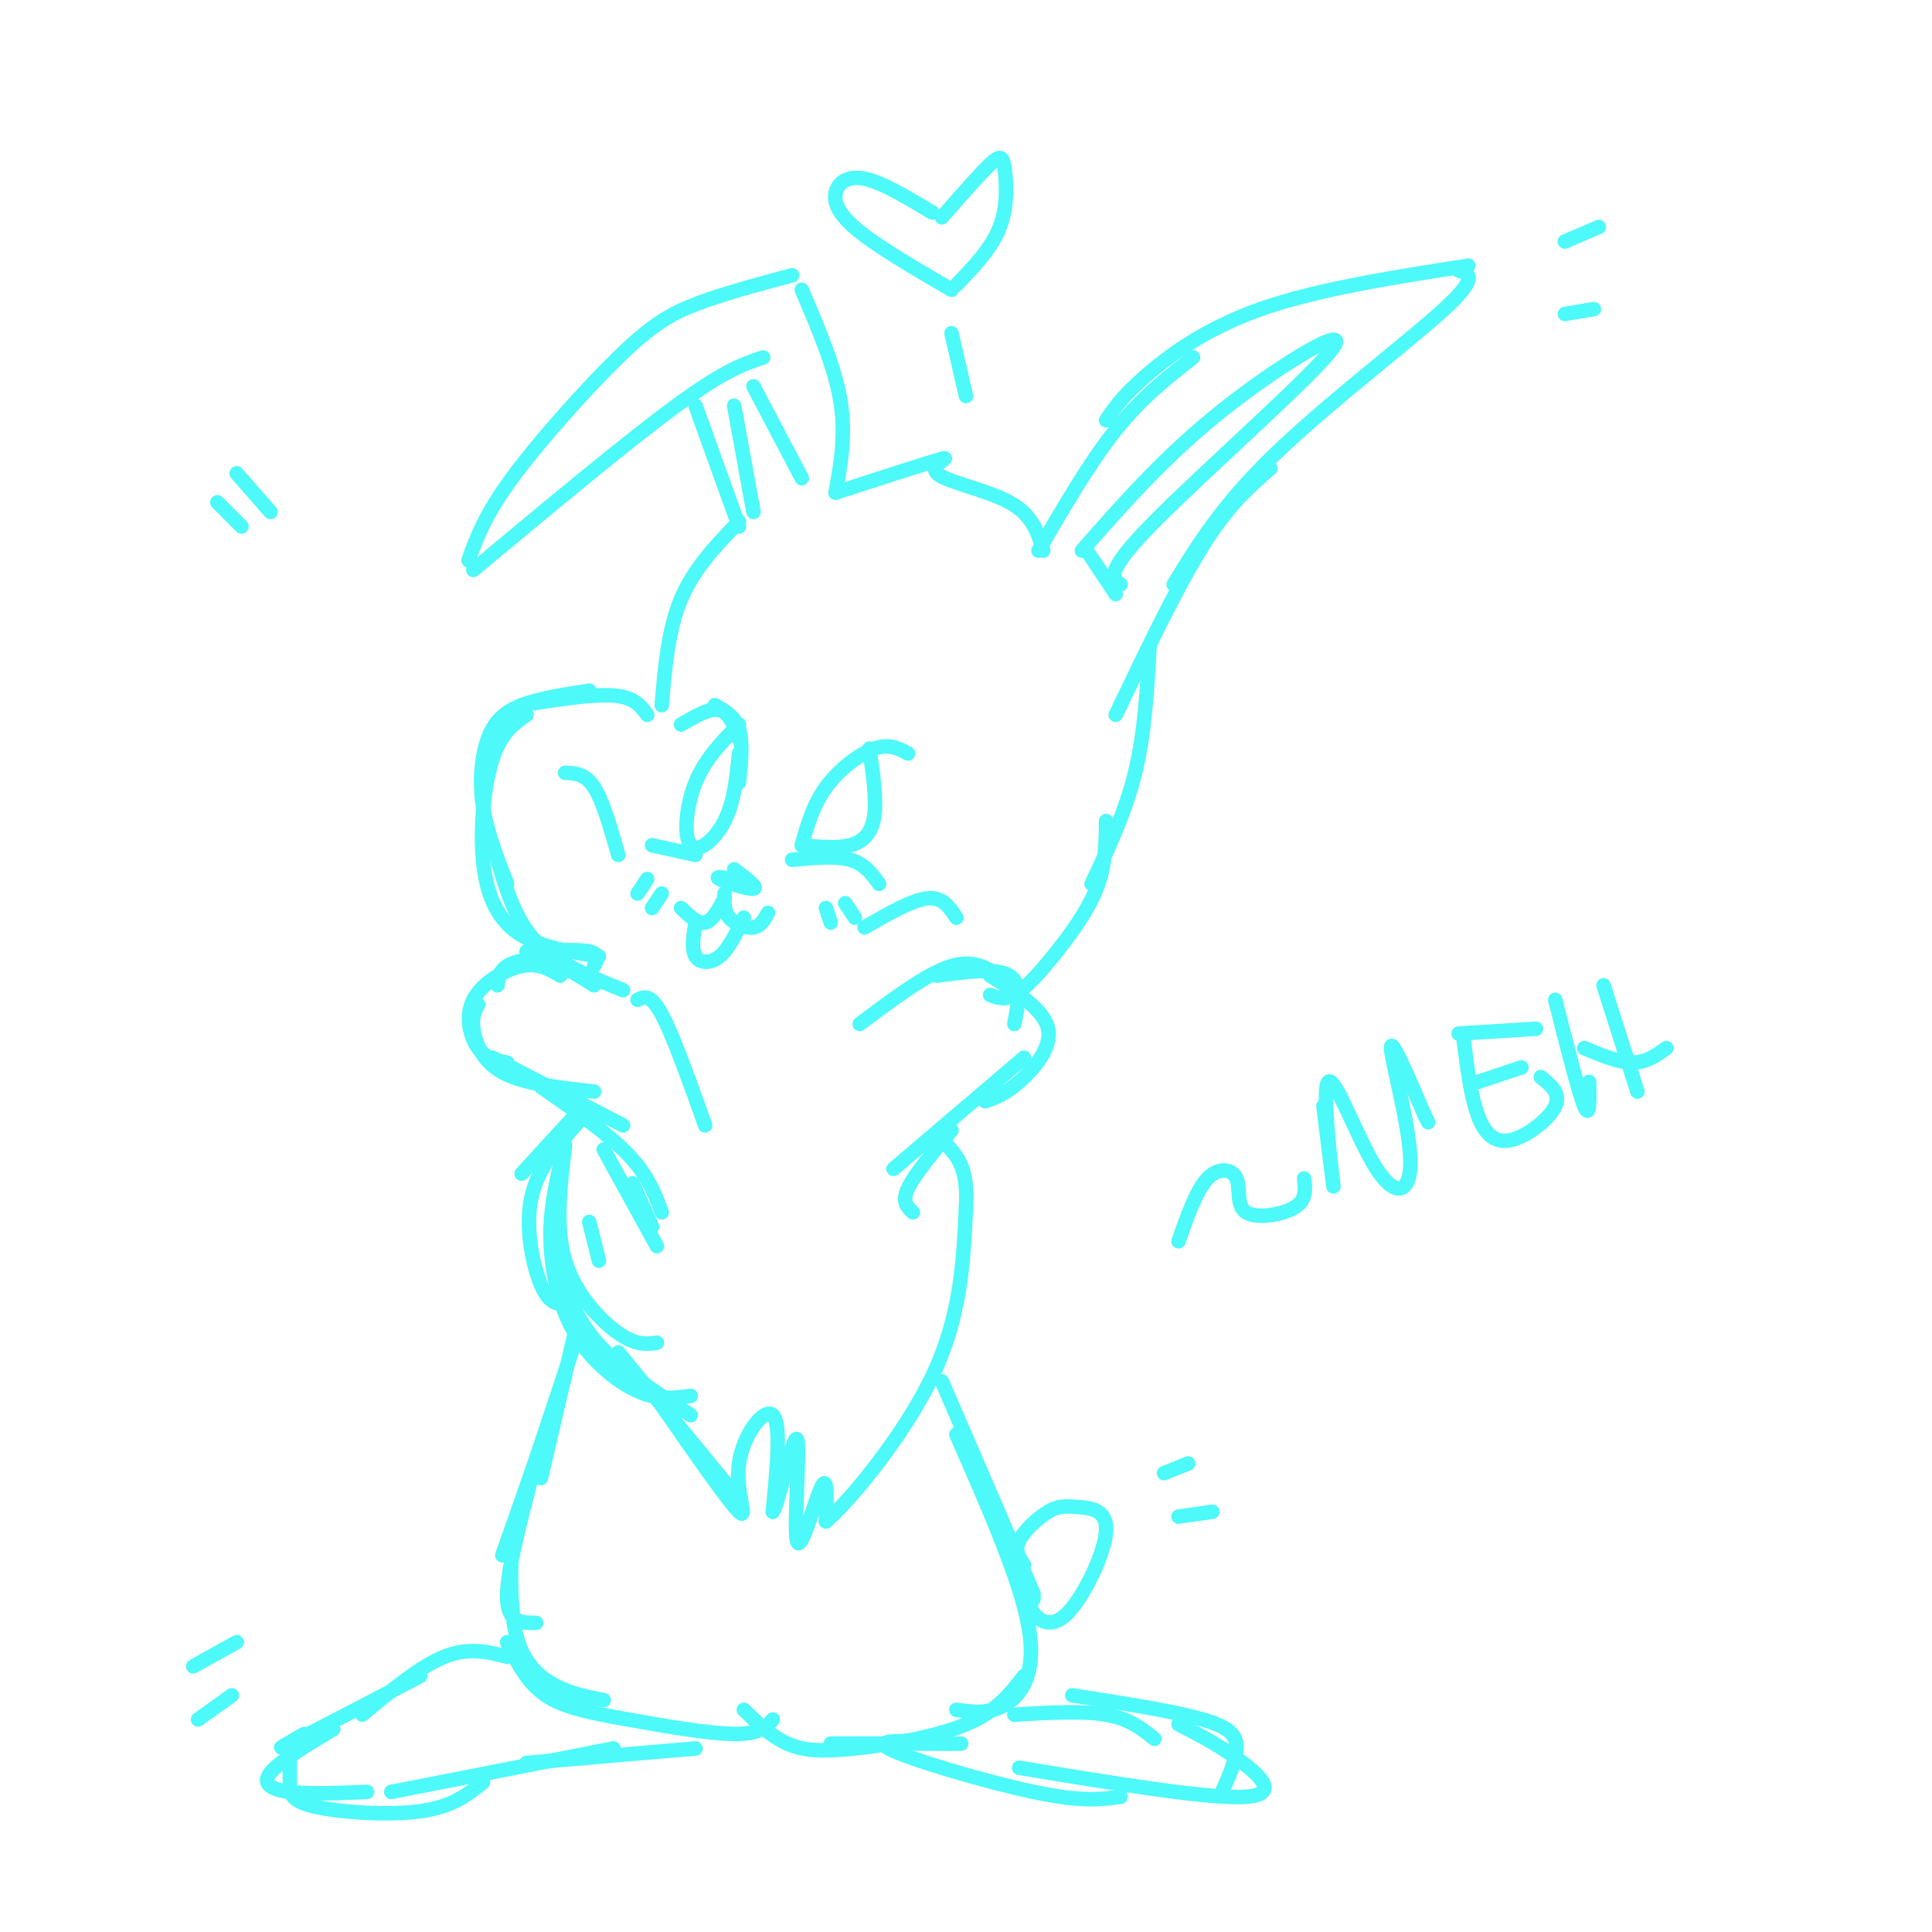 <svg viewBox='0 0 400 400' version='1.1' xmlns='http://www.w3.org/2000/svg' xmlns:xlink='http://www.w3.org/1999/xlink'><g fill='none' stroke='#4DF9F9' stroke-width='3' stroke-linecap='round' stroke-linejoin='round'><path d='M137,146c0.667,-7.833 1.333,-15.667 4,-22c2.667,-6.333 7.333,-11.167 12,-16'/><path d='M134,148c-1.333,-1.833 -2.667,-3.667 -7,-4c-4.333,-0.333 -11.667,0.833 -19,2'/><path d='M122,143c-5.185,0.798 -10.369,1.595 -14,3c-3.631,1.405 -5.708,3.417 -7,7c-1.292,3.583 -1.798,8.738 -1,14c0.798,5.262 2.899,10.631 5,16'/><path d='M109,148c-2.625,1.845 -5.250,3.690 -7,9c-1.750,5.310 -2.625,14.083 -2,21c0.625,6.917 2.750,11.976 7,15c4.250,3.024 10.625,4.012 17,5'/><path d='M103,178c1.833,6.250 3.667,12.500 8,17c4.333,4.500 11.167,7.250 18,10'/><path d='M123,204c-3.378,-2.133 -6.756,-4.267 -10,-5c-3.244,-0.733 -6.356,-0.067 -8,1c-1.644,1.067 -1.822,2.533 -2,4'/><path d='M116,202c-2.256,-1.357 -4.512,-2.714 -8,-2c-3.488,0.714 -8.208,3.500 -10,7c-1.792,3.500 -0.655,7.714 1,10c1.655,2.286 3.827,2.643 6,3'/><path d='M99,208c-0.667,1.200 -1.333,2.400 -1,5c0.333,2.600 1.667,6.600 6,9c4.333,2.400 11.667,3.200 19,4'/><path d='M102,219c0.000,0.000 27.000,14.000 27,14'/><path d='M112,225c6.917,4.833 13.833,9.667 18,14c4.167,4.333 5.583,8.167 7,12'/><path d='M125,238c0.000,0.000 11.000,20.000 11,20'/><path d='M131,245c0.000,0.000 4.000,9.000 4,9'/><path d='M178,212c7.000,-5.250 14.000,-10.500 19,-12c5.000,-1.500 8.000,0.750 11,3'/><path d='M194,202c6.167,-0.833 12.333,-1.667 15,0c2.667,1.667 1.833,5.833 1,10'/><path d='M205,202c5.578,3.511 11.156,7.022 12,11c0.844,3.978 -3.044,8.422 -6,11c-2.956,2.578 -4.978,3.289 -7,4'/><path d='M212,219c0.000,0.000 -27.000,23.000 -27,23'/><path d='M197,234c-3.833,4.583 -7.667,9.167 -9,12c-1.333,2.833 -0.167,3.917 1,5'/><path d='M122,253c0.000,0.000 2.000,8.000 2,8'/><path d='M119,231c0.000,0.000 -11.000,12.000 -11,12'/><path d='M120,232c-4.333,4.844 -8.667,9.689 -10,16c-1.333,6.311 0.333,14.089 2,18c1.667,3.911 3.333,3.956 5,4'/><path d='M117,237c-1.044,8.511 -2.089,17.022 0,24c2.089,6.978 7.311,12.422 11,15c3.689,2.578 5.844,2.289 8,2'/><path d='M116,241c-1.089,4.964 -2.179,9.929 -2,16c0.179,6.071 1.625,13.250 5,19c3.375,5.750 8.679,10.071 13,12c4.321,1.929 7.661,1.464 11,1'/><path d='M114,254c1.583,7.750 3.167,15.500 8,22c4.833,6.500 12.917,11.750 21,17'/><path d='M128,280c0.000,0.000 23.000,28.000 23,28'/><path d='M137,291c6.970,10.012 13.940,20.024 16,22c2.060,1.976 -0.792,-4.083 0,-10c0.792,-5.917 5.226,-11.690 7,-10c1.774,1.690 0.887,10.845 0,20'/><path d='M160,313c1.209,-1.774 4.231,-16.207 5,-15c0.769,1.207 -0.716,18.056 0,21c0.716,2.944 3.633,-8.016 5,-11c1.367,-2.984 1.183,2.008 1,7'/><path d='M171,315c4.733,-4.022 16.067,-17.578 22,-30c5.933,-12.422 6.467,-23.711 7,-35'/><path d='M200,250c0.500,-8.000 -1.750,-10.500 -4,-13'/><path d='M119,276c0.000,0.000 -7.000,30.000 -7,30'/><path d='M119,278c0.000,0.000 -10.000,30.000 -10,30'/><path d='M117,285c0.000,0.000 -13.000,37.000 -13,37'/><path d='M110,306c-2.583,10.000 -5.167,20.000 -5,25c0.167,5.000 3.083,5.000 6,5'/><path d='M106,317c-0.244,8.244 -0.489,16.489 1,22c1.489,5.511 4.711,8.289 8,10c3.289,1.711 6.644,2.356 10,3'/><path d='M105,340c2.065,4.190 4.131,8.381 8,11c3.869,2.619 9.542,3.667 17,5c7.458,1.333 16.702,2.952 22,3c5.298,0.048 6.649,-1.476 8,-3'/><path d='M195,286c0.000,0.000 19.000,44.000 19,44'/><path d='M198,297c6.667,15.133 13.333,30.267 15,40c1.667,9.733 -1.667,14.067 -5,16c-3.333,1.933 -6.667,1.467 -10,1'/><path d='M212,347c-2.833,3.673 -5.667,7.345 -12,10c-6.333,2.655 -16.167,4.292 -23,5c-6.833,0.708 -10.667,0.488 -14,-1c-3.333,-1.488 -6.167,-4.244 -9,-7'/><path d='M105,343c-4.000,-1.000 -8.000,-2.000 -13,0c-5.000,2.000 -11.000,7.000 -17,12'/><path d='M87,347c-11.500,6.000 -23.000,12.000 -27,14c-4.000,2.000 -0.500,0.000 3,-2'/><path d='M69,358c-5.578,3.356 -11.156,6.711 -13,9c-1.844,2.289 0.044,3.511 4,4c3.956,0.489 9.978,0.244 16,0'/><path d='M60,362c0.012,2.458 0.024,4.917 0,7c-0.024,2.083 -0.083,3.792 5,5c5.083,1.208 15.310,1.917 22,1c6.690,-0.917 9.845,-3.458 13,-6'/><path d='M81,371c0.000,0.000 46.000,-9.000 46,-9'/><path d='M109,365c0.000,0.000 35.000,-3.000 35,-3'/><path d='M210,355c7.083,-0.417 14.167,-0.833 19,0c4.833,0.833 7.417,2.917 10,5'/><path d='M222,351c10.556,1.644 21.111,3.289 27,5c5.889,1.711 7.111,3.489 7,6c-0.111,2.511 -1.556,5.756 -3,9'/><path d='M244,357c3.800,1.933 7.600,3.867 12,7c4.400,3.133 9.400,7.467 2,8c-7.400,0.533 -27.200,-2.733 -47,-6'/><path d='M232,372c-3.978,0.556 -7.956,1.111 -18,-1c-10.044,-2.111 -26.156,-6.889 -30,-9c-3.844,-2.111 4.578,-1.556 13,-1'/><path d='M199,361c0.000,0.000 -27.000,0.000 -27,0'/><path d='M212,324c-0.982,-1.468 -1.965,-2.936 -1,-5c0.965,-2.064 3.876,-4.723 6,-6c2.124,-1.277 3.461,-1.171 6,-1c2.539,0.171 6.278,0.407 6,5c-0.278,4.593 -4.575,13.544 -8,17c-3.425,3.456 -5.979,1.416 -7,0c-1.021,-1.416 -0.511,-2.208 0,-3'/><path d='M173,102c1.083,-6.000 2.167,-12.000 1,-19c-1.167,-7.000 -4.583,-15.000 -8,-23'/><path d='M164,57c-7.244,1.935 -14.488,3.869 -20,6c-5.512,2.131 -9.292,4.458 -16,11c-6.708,6.542 -16.345,17.298 -22,25c-5.655,7.702 -7.327,12.351 -9,17'/><path d='M98,118c16.000,-13.333 32.000,-26.667 42,-34c10.000,-7.333 14.000,-8.667 18,-10'/><path d='M144,84c0.000,0.000 9.000,25.000 9,25'/><path d='M173,102c9.815,-3.179 19.631,-6.357 22,-7c2.369,-0.643 -2.708,1.250 -1,3c1.708,1.750 10.202,3.357 15,6c4.798,2.643 5.899,6.321 7,10'/><path d='M215,114c5.333,-9.167 10.667,-18.333 16,-25c5.333,-6.667 10.667,-10.833 16,-15'/><path d='M229,87c1.667,-2.444 3.333,-4.889 8,-9c4.667,-4.111 12.333,-9.889 24,-14c11.667,-4.111 27.333,-6.556 43,-9'/><path d='M302,56c2.156,0.644 4.311,1.289 -3,8c-7.311,6.711 -24.089,19.489 -35,30c-10.911,10.511 -15.956,18.756 -21,27'/><path d='M263,97c-4.333,3.750 -8.667,7.500 -14,16c-5.333,8.500 -11.667,21.750 -18,35'/><path d='M238,134c-0.500,8.917 -1.000,17.833 -3,26c-2.000,8.167 -5.500,15.583 -9,23'/><path d='M229,170c-0.036,4.571 -0.071,9.143 -2,14c-1.929,4.857 -5.750,10.000 -9,14c-3.250,4.000 -5.929,6.857 -8,8c-2.071,1.143 -3.536,0.571 -5,0'/><path d='M123,200c0.667,-1.250 1.333,-2.500 -1,-3c-2.333,-0.500 -7.667,-0.250 -13,0'/><path d='M117,160c2.083,0.083 4.167,0.167 6,3c1.833,2.833 3.417,8.417 5,14'/><path d='M141,150c3.000,-1.750 6.000,-3.500 8,-3c2.000,0.500 3.000,3.250 4,6'/><path d='M148,146c2.083,1.167 4.167,2.333 5,5c0.833,2.667 0.417,6.833 0,11'/><path d='M153,156c-0.500,5.036 -1.000,10.071 -3,14c-2.000,3.929 -5.500,6.750 -7,5c-1.500,-1.750 -1.000,-8.071 1,-13c2.000,-4.929 5.500,-8.464 9,-12'/><path d='M166,175c1.156,-4.156 2.311,-8.311 5,-12c2.689,-3.689 6.911,-6.911 10,-8c3.089,-1.089 5.044,-0.044 7,1'/><path d='M166,175c3.644,0.356 7.289,0.711 10,0c2.711,-0.711 4.489,-2.489 5,-6c0.511,-3.511 -0.244,-8.756 -1,-14'/><path d='M164,178c4.500,-0.417 9.000,-0.833 12,0c3.000,0.833 4.500,2.917 6,5'/><path d='M144,177c0.000,0.000 -9.000,-2.000 -9,-2'/><path d='M152,182c-2.133,-0.311 -4.267,-0.622 -3,0c1.267,0.622 5.933,2.178 7,2c1.067,-0.178 -1.467,-2.089 -4,-4'/><path d='M150,186c-1.250,2.333 -2.500,4.667 -4,5c-1.500,0.333 -3.250,-1.333 -5,-3'/><path d='M150,185c-0.067,1.822 -0.133,3.644 1,5c1.133,1.356 3.467,2.244 5,2c1.533,-0.244 2.267,-1.622 3,-3'/><path d='M144,191c-0.444,2.778 -0.889,5.556 0,7c0.889,1.444 3.111,1.556 5,0c1.889,-1.556 3.444,-4.778 5,-8'/><path d='M179,192c4.917,-2.833 9.833,-5.667 13,-6c3.167,-0.333 4.583,1.833 6,4'/><path d='M132,207c1.333,-0.667 2.667,-1.333 5,3c2.333,4.333 5.667,13.667 9,23'/><path d='M274,229c1.194,9.648 2.387,19.296 2,16c-0.387,-3.296 -2.355,-19.535 -1,-21c1.355,-1.465 6.033,11.844 10,18c3.967,6.156 7.222,5.157 7,-2c-0.222,-7.157 -3.921,-20.474 -4,-23c-0.079,-2.526 3.460,5.737 7,14'/><path d='M295,231c1.167,2.333 0.583,1.167 0,0'/><path d='M303,215c0.762,6.024 1.524,12.048 3,16c1.476,3.952 3.667,5.833 7,5c3.333,-0.833 7.810,-4.381 9,-7c1.190,-2.619 -0.905,-4.310 -3,-6'/><path d='M306,224c0.000,0.000 9.000,-3.000 9,-3'/><path d='M302,214c0.000,0.000 16.000,-1.000 16,-1'/><path d='M322,207c2.417,9.583 4.833,19.167 6,22c1.167,2.833 1.083,-1.083 1,-5'/><path d='M332,204c0.000,0.000 7.000,22.000 7,22'/><path d='M328,217c3.583,1.500 7.167,3.000 10,3c2.833,0.000 4.917,-1.500 7,-3'/><path d='M244,257c1.841,-5.284 3.681,-10.568 6,-13c2.319,-2.432 5.116,-2.013 6,0c0.884,2.013 -0.147,5.619 2,7c2.147,1.381 7.470,0.537 10,-1c2.530,-1.537 2.265,-3.769 2,-6'/><path d='M171,188c0.000,0.000 1.000,3.000 1,3'/><path d='M175,187c0.000,0.000 2.000,3.000 2,3'/><path d='M134,182c0.000,0.000 -2.000,3.000 -2,3'/><path d='M137,185c0.000,0.000 -2.000,3.000 -2,3'/><path d='M224,114c8.595,-9.792 17.190,-19.583 29,-29c11.810,-9.417 26.833,-18.458 23,-13c-3.833,5.458 -26.524,25.417 -37,36c-10.476,10.583 -8.738,11.792 -7,13'/><path d='M225,114c0.000,0.000 6.000,9.000 6,9'/><path d='M156,106c0.000,0.000 -4.000,-22.000 -4,-22'/><path d='M156,80c0.000,0.000 10.000,19.000 10,19'/><path d='M40,345c0.000,0.000 9.000,-5.000 9,-5'/><path d='M41,356c0.000,0.000 7.000,-5.000 7,-5'/><path d='M241,305c0.000,0.000 5.000,-2.000 5,-2'/><path d='M244,314c0.000,0.000 7.000,-1.000 7,-1'/><path d='M45,104c0.000,0.000 5.000,5.000 5,5'/><path d='M49,98c0.000,0.000 7.000,8.000 7,8'/><path d='M324,50c0.000,0.000 7.000,-3.000 7,-3'/><path d='M324,65c0.000,0.000 6.000,-1.000 6,-1'/><path d='M193,44c-5.202,-3.131 -10.405,-6.262 -14,-7c-3.595,-0.738 -5.583,0.917 -6,3c-0.417,2.083 0.738,4.595 5,8c4.262,3.405 11.631,7.702 19,12'/><path d='M195,45c3.911,-4.476 7.821,-8.952 10,-11c2.179,-2.048 2.625,-1.667 3,1c0.375,2.667 0.679,7.619 -1,12c-1.679,4.381 -5.339,8.190 -9,12'/><path d='M197,69c0.000,0.000 3.000,13.000 3,13'/></g>
</svg>